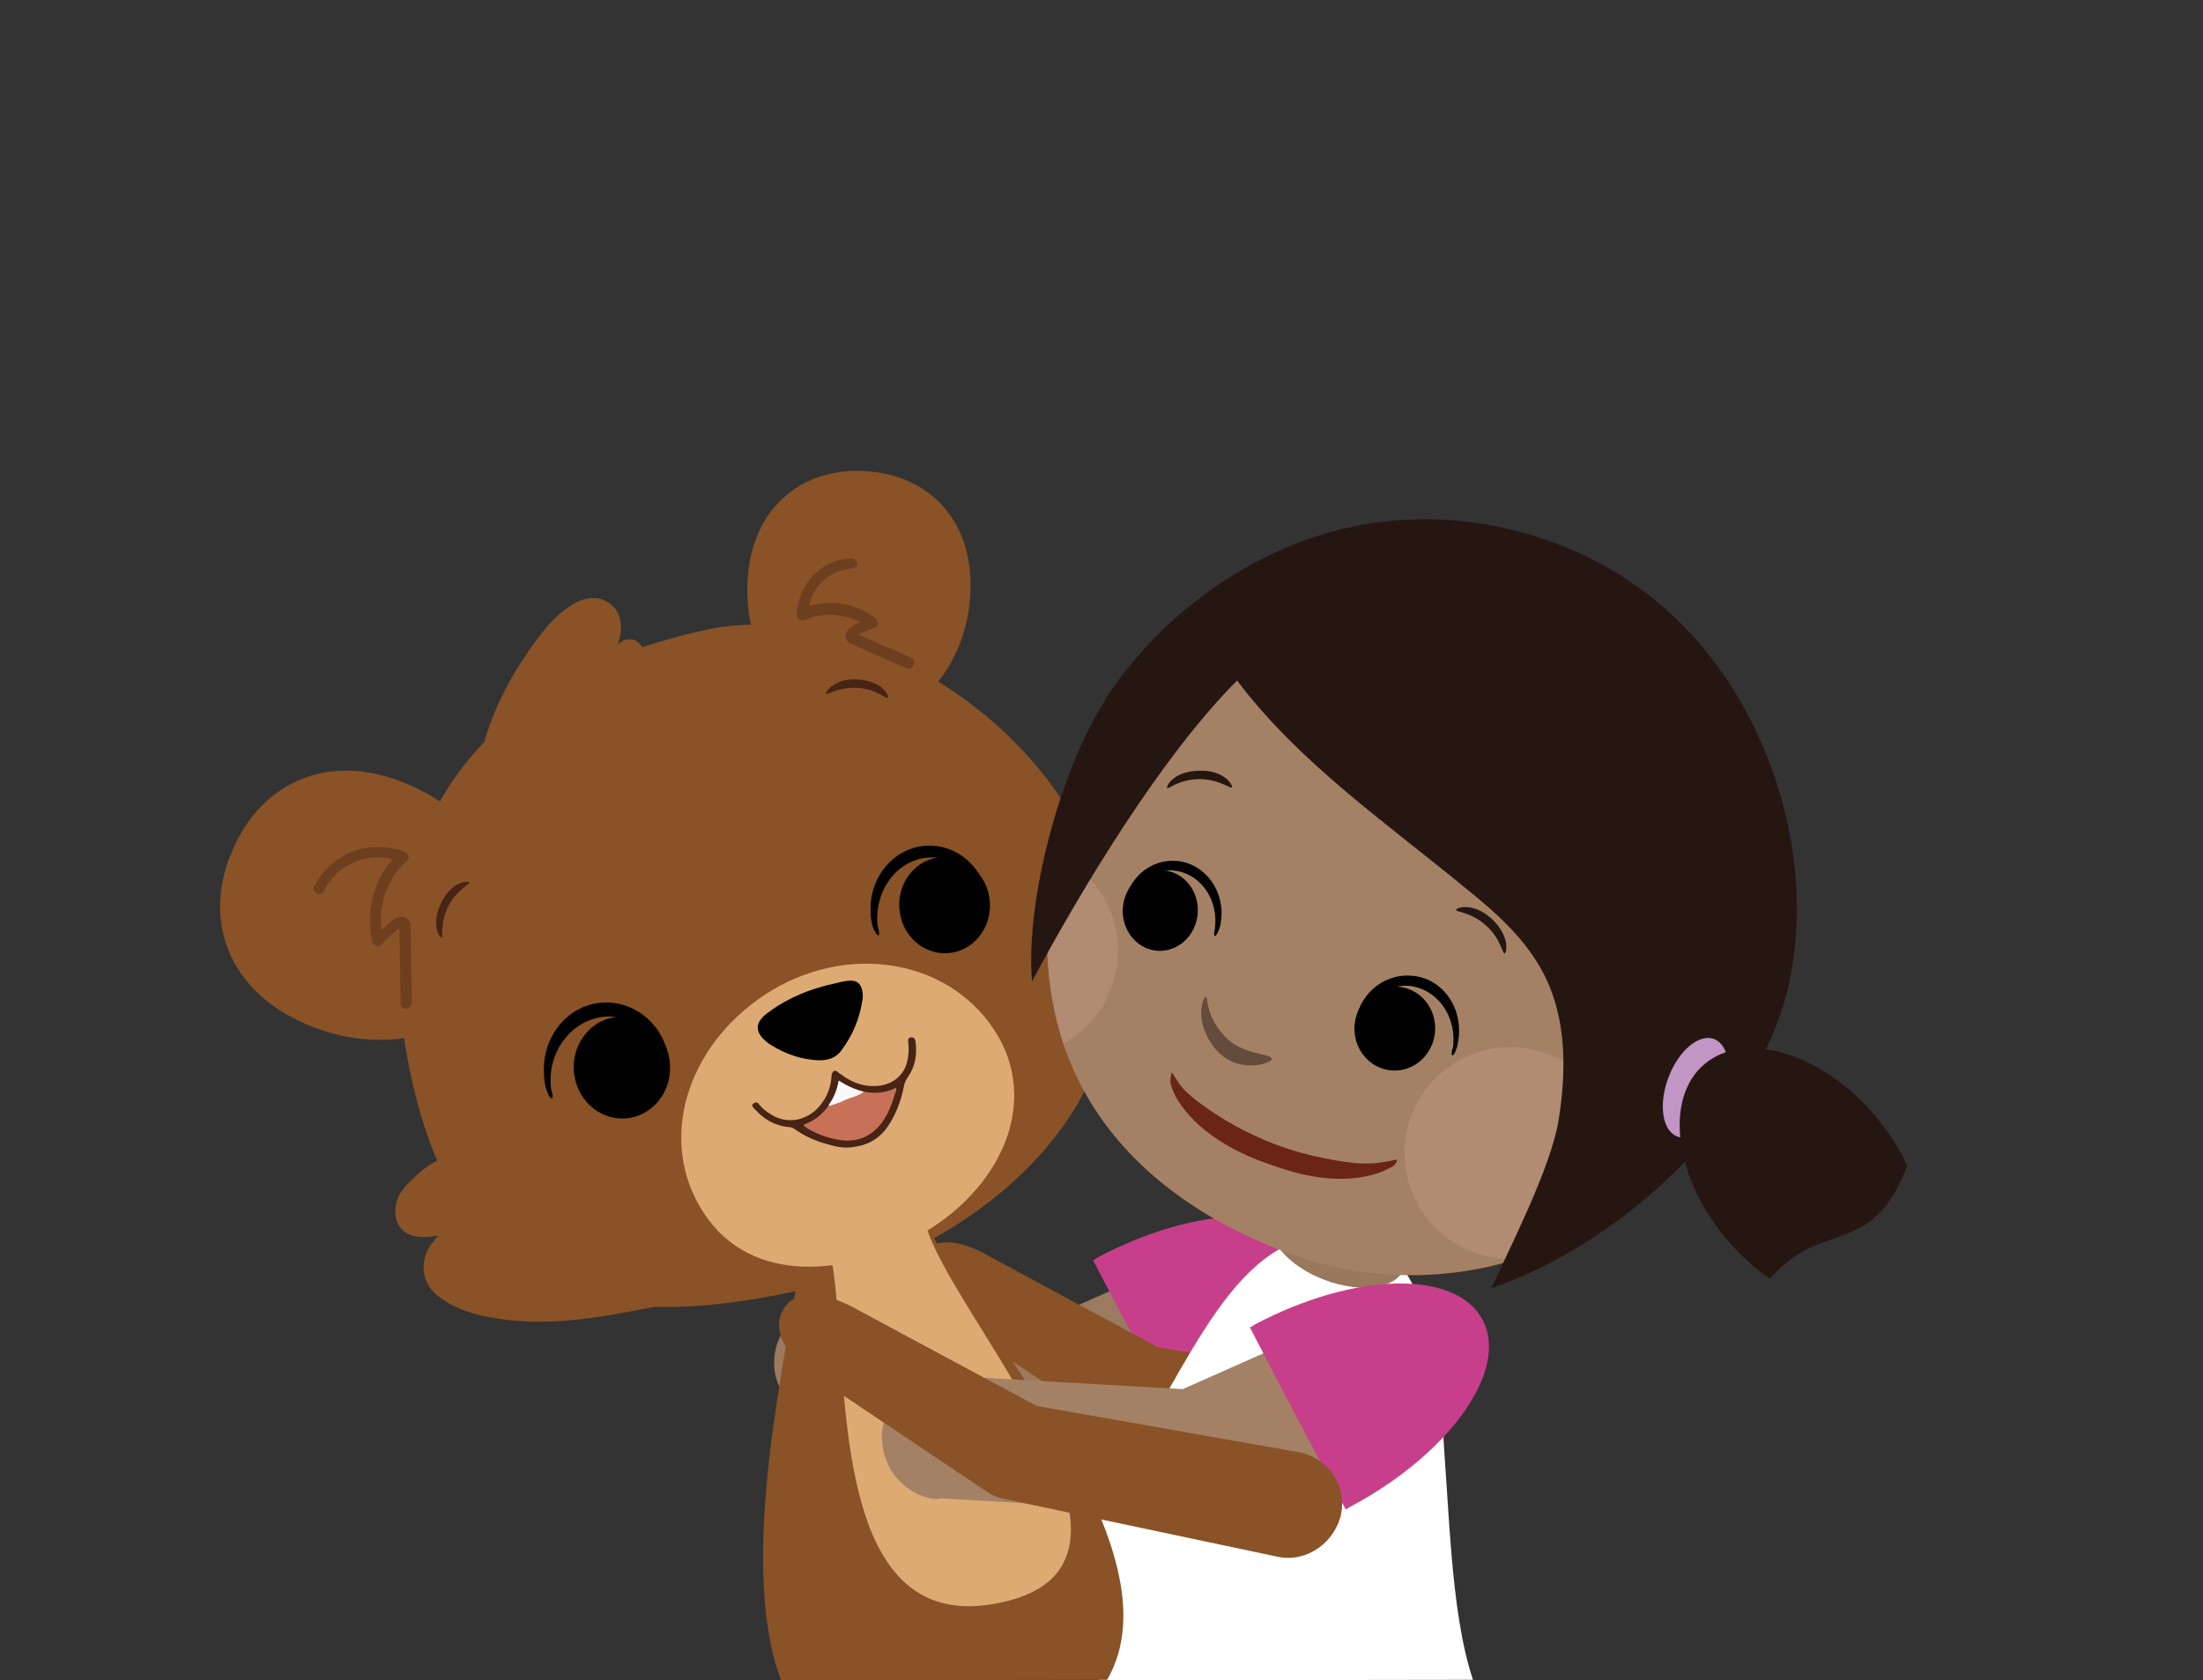 <svg xmlns="http://www.w3.org/2000/svg" viewBox="0 0 393.2 300"><rect x="0" y="0" width="393.2" height="300" fill="#333333" stroke="none"/><style>.st0{display:none}.st1{display:inline}.st3{fill:#dc3837}.st4{fill:#895227}.st5{fill:#ddaa73}.st6{fill:#010101}.st7{opacity:.4;enable-background:new}.st7,.st8{fill:#472414}.st9{fill:#c77258}.st10{fill:#faf9f9}.st13{fill:#754792}.st17{fill:#377a3b}.st21{fill:#c73f8a}.st24{fill:#a48165}.st25{opacity:.15;fill:#fac4bc;enable-background:new}.st26{fill:#261612}</style><g id="Layer_4" class="st0"><g class="st1"><path fill="#414383" d="M296.3 227L187 215.5l-34.9 3.2-34.1 70.8 17 9.3h105.6l40.9-19.1z"/><path class="st3" d="M296.3 227L187 215.5l105.3 25.6z"/><path class="st4" d="M144.7 290.5c3-.5 5.4-2.8 6.1-5.9.8-4.1-1-11.6-5-12.5-18-3.7-29-7-29.1-13.5-.1-7.4 11.7-20.8 34.6-26.1 4-.9 7.7-2.4 6.7-6.4-.9-4-5.4-5.1-9.5-4.1-29.4 6.9-48.5 20.6-48.2 37.1.1 5.2 2.1 12.9 11.7 19.8 7 5 17.1 9 30 11.6.9.2 1.8.2 2.7 0z"/><path class="st4" d="M198.4 298.8c13.8-23.9-21.8-61.5-14-88.2l-28 6.5c-8.4 18.7-18.7 56.9-13.4 81.7h55.4z"/><path class="st5" d="M159.2 215.5c-11.2 21.8-27.9 71.1 6.5 77.4 40 7.3 8.9-57.9 11-75.9"/><path class="st4" d="M202.7 287.8c-3 0-5.8-1.8-7-4.8-1.5-3.9-1-11.6 2.9-13.1 17.1-6.7 27.5-11.7 26.5-18.2-1.1-7.3-15-18.5-38.5-20-4.1-.3-8-1.1-7.7-5.2s4.5-5.9 8.6-5.7c30.1 1.9 51.2 12.2 53.8 28.5.8 5.2 0 13.1-8.2 21.4-6 6.1-15.3 11.7-27.6 16.5-1 .5-1.9.6-2.8.6z"/><path class="st3" d="M189 215.7c0 5.2-7.6 9.2-21.8 9.2-14.2 0-23.4-4.2-23.4-9.4s9.2-9.4 23.4-9.4 21.8 4.4 21.8 9.6z"/><path class="st4" d="M211.2 94c-11 13.5-10.9 31.8.1 40.8 11.1 9 28.9 5.3 39.9-8.2s8-28.2-3-37.2c-11.1-9-26.1-8.9-37 4.6zm-78.1-4.8c7.5 12.9 4.9 28.4-5.6 34.5-10.6 6.1-25.2.6-32.7-12.4-7.5-12.9-3-25 7.6-31.1 10.6-6 23.2-3.9 30.7 9z"/><path class="st4" d="M99.1 178.2c9.9 40.2 54.8 50.4 93.3 39.2s56.7-31.1 44.4-73.9c-10.5-36.4-38.4-64.3-92.2-49.7-27.7 7.5-54.5 47.6-45.5 84.4z"/><path class="st4" d="M234.9 163.9c3 0 5.5-.3 8.3.5 2.3.7 4.9 1.2 6.5 3.2 1.3 1.6 2 3.7 1.1 5.7-1 2.2-3.4 3.1-5.6 3.7 1.5.7 2.8 1.1 4 2.4 2.2 2.4 2.8 5.3 1.4 8.2-1.8 3.9-5 6.9-8.4 9.4-3.9 2.9-8.3 5.2-12.9 7-5.3 2.1-10.9 3.7-16.4 5.3m-104.7-44c-2.9-.3-5.4-.7-8.3-.1-2.4.5-4.9.8-6.7 2.7-1.4 1.5-2.3 3.6-1.5 5.6.9 2.3 3.1 3.3 5.3 4.1-1.5.6-2.9.9-4.2 2.1-2.4 2.2-3.2 5.1-2.1 8.1 1.5 4.1 4.4 7.3 7.7 10.1 3.7 3.2 7.9 5.8 12.3 8 5.2 2.6 10.6 4.6 15.9 6.6"/><path class="st5" d="M130.5 190.3c-1.8 17 13.4 29 32.2 29.4 16 .4 33.7-6.5 35.5-23.5s-12-31.1-30.6-33.1c-18.7-1.9-35.3 10.3-37.1 27.2z"/><path class="st6" d="M154.5 167.8c-.9.3-1.8.4-2.6.8-1.8.7-2.2 1.9-1.4 3.7.2.4.4.8.7 1.2 2.1 3 4.8 5.1 8.1 6.7 1.7.8 3.4.5 4.9-.3 3-1.7 5.4-4.2 7.1-7.2.1-.1.1-.2.2-.3 1.4-2.8 1.1-5-2.8-5.6-4.9-.8-9.6-.3-14.2 1z"/><path class="st7" d="M231.9 133.2c.1 0 .1 0 .2-.1.5-.3.7-.9.5-1.4l-6.7-13.2h.2c1.5.2 3 .6 4.4 1.2.4.1.8.1 1.1-.2.3-.3.4-.7.3-1-1.3-5.7-5.7-10.7-11.1-12.8 1.8-1.6 4.2-2.7 6.6-3 3-.4 6.1.4 8.5 2.2.5.3 1.1.2 1.5-.2.3-.5.2-1.1-.2-1.5-2.8-2.1-6.5-3-10-2.6s-6.8 2.2-9.1 4.8c-.2.3-.3.7-.2 1 .1.3.4.6.7.7 4.9 1.3 9 5.1 10.7 9.8-.9-.3-1.9-.5-2.9-.6-1.4-.2-2.5.4-2.8 1.4-.1.6.1 1.2.3 1.5l6.7 13.3c.3.6.8.8 1.3.7zm-119.4-13.9c.2-.1.4-.2.5-.4l7.4-9.3c.2-.2.5-.6.5-1.2 0-1-.8-1.7-2.1-1.8h-1.9c2.1-3.1 5.8-5.2 9.6-5.4.4 0 .7-.2.9-.5s.2-.7 0-1c-1.4-2.5-3.7-4.5-6.4-5.4s-5.7-.8-8.3.4c-.5.2-.8.9-.5 1.4.2.5.8.8 1.4.5 2.1-.9 4.6-1.1 6.8-.3 1.7.6 3.2 1.6 4.3 3-4.5.8-8.6 4-10.6 8.2-.2.4-.1.8.1 1.1s.6.5 1 .4c1.1-.2 2.3-.3 3.4-.2l-7.2 8.9c-.4.5-.3 1.1.2 1.5.2.1.6.2.9.1z"/><path class="st4" d="M194.3 94.1c-.3-.8-.9-1.4-1.5-2-3.8-3.8-8.2-7.1-13-9.7-4.2-2.3-8.9-4.9-13.9-5.2-2.3-.1-4.7.4-6.1 2.4-2.3 3.2-.6 6.6 2 9-1.1-.9-2.9-.4-3.8.8-.9 1.4-.6 3.2.1 4.6.6 1.1 1.5 2 2.5 2.8"/><path class="st8" d="M209.5 116.6c-.3.5 2.7.1 5.8 2.4 3.2 2.4 3.7 5.3 4 4.9.3-.5.6-3.5-3.2-6.3-3.4-2.5-6.3-1.4-6.6-1zm-80-.6c.3.5-2.7-.2-6 1.8-3.4 2.1-4.2 4.9-4.5 4.4s-.2-3.5 3.8-5.9c3.7-2.1 6.4-.8 6.7-.3zm48.3 66.3c-.4-.1-.8.1-.9.5-1 3.2-2.8 5.2-5.8 5.4-3.5.3-7.3-1.9-9.1-5.4-.2-.3-.5-.5-.8-.4-.3 0-.6.2-.8.5-1.4 3.7-4.9 6.3-8.5 6.3-3 0-5.4-1.7-6.7-4.8-.2-.4-.6-.6-1-.4s-.6.6-.4 1c1.6 3.7 4.5 5.7 8.1 5.7h.3c3.7-.2 7.2-2.6 9-6.1 2.2 3.3 5.9 5.4 9.6 5.2h.3c3.6-.3 5.9-2.7 7-6.5.3-.5.1-.9-.3-1z"/><path class="st6" d="M118.4 165.2c0-1.2 3.4 3.2 9.7 3.4 6.4.2 9.9-3.9 9.9-2.8 0 1.2-2.7 6.3-10.3 6-6.8-.2-9.3-5.4-9.3-6.6zm88.2.1c0-1.2-3.5 3.1-9.8 3.1-6.4 0-9.8-4.2-9.8-3s2.6 6.3 10.1 6.3c6.9 0 9.5-5.2 9.5-6.4z"/><path class="st3" d="M167.2 240.3l9-4.2-11.8-13.8z"/><path class="st3" d="M162.1 240.3l-9.2-3.9 11.5-14.1z"/></g></g><g id="Layer_5" class="st0"><g class="st1"><path class="st4" d="M156 300c4.1-17.5 8.4-28.1 13.4-35.8-4.2 11.8-7.5 23.6-7.5 31.7 0 1.5 0 2.8.1 4.1h61.1c.1-1.3.1-2.7.1-4.1 0-10.3-3.4-21.1-7.4-30.6 4.9 7.7 9.2 18.1 13.1 34.7h16.5c-4.4-19.9-10.1-38.8-36.5-61.6-1.1-.9-2.4-1.4-3.7-1.6-.7-2.5-1.4-5-2.2-7.8-1.7-6.2-23.5-7.9-24.3.7-.2 2.5-.7 5.1-1.2 7.8-1 .2-2 .7-2.8 1.4-26.1 22.6-31.4 41.4-35.8 61l17.1.1zm-11.2-175.2c12.1 14.6 12.2 34.4.3 44.2-11.9 9.9-31.4 6.1-43.4-8.5-12.1-14.6-9-30.5 2.9-40.4 11.9-9.8 28.2-9.9 40.2 4.7zm84.7-5.9c-8 14.1-5.1 30.9 6.5 37.4s27.4.4 35.4-13.7 3-27.1-8.6-33.7c-11.6-6.5-25.3-4.1-33.3 10z"/><path class="st4" d="M263.6 182.8c.7 38-34 53.7-69.5 53.7-41.3-.1-73.3-12.1-72.2-53 .9-34.8 32-65.1 69.6-65.1 29.6 0 71.5 29.6 72.1 64.4z"/><path class="st4" d="M126.3 180c-3.2 0-5.9-.2-9 .7-2.5.7-5.3 1.4-7 3.5-1.4 1.8-2.1 4.1-1.1 6.2 1.2 2.4 3.7 3.3 6.1 3.9-1.6.8-3.1 1.3-4.4 2.6-2.4 2.6-3 5.8-1.5 8.9 2 4.2 5.5 7.4 9.2 10.2 4.3 3.1 9.1 5.5 14.1 7.5 5.8 2.3 11.9 4 17.9 5.6m110.9-56.6c3.2-.3 5.9-.8 9-.2 2.6.5 5.4.8 7.3 2.8 1.6 1.6 2.5 3.9 1.7 6.1-.9 2.5-3.4 3.7-5.7 4.5 1.7.6 3.2 1 4.6 2.2 2.7 2.3 3.5 5.5 2.3 8.7-1.6 4.4-4.7 7.9-8.2 11-4 3.5-8.5 6.4-13.3 8.8-5.6 2.8-11.4 5.1-17.3 7.3"/><path class="st5" d="M232 198.6c2.5 21.8-15.4 37.2-37.9 37.9-19.1.5-40.5-8.3-43-30.2-2.5-21.8 13.7-40 36-42.6 22.3-2.5 42.4 13.1 44.9 34.9z"/><path class="st6" d="M196.6 166.5c1 .2 2 .2 2.9.5 2.1.6 2.7 1.7 2.1 3.8-.1.5-.3.9-.6 1.4-1.8 3.5-4.5 6.2-7.8 8.3-1.7 1.1-3.5 1-5.3.3-3.5-1.5-6.3-3.8-8.7-6.8-.1-.1-.1-.2-.2-.3-1.8-2.8-1.8-5.2 2.3-6.4 5.1-1.4 10.2-1.5 15.3-.8z"/><path class="st8" d="M188.7 204.5c-2.2-.4-4.1-1.3-5.9-2.6-2.9-2-5.5-4.5-7.4-7.5-.4-.6-.9-1.1-1.6-1.4-3.3-1.6-5.3-4.3-6.6-7.7-.2-.6-.5-1.3.3-1.6.7-.2 1.1.2 1.4.9.4 1.2 1 2.4 1.8 3.5 2.8 3.8 7.3 5.1 11.8 3.2 3.1-1.3 5.4-3.5 6.9-6.5.2-.3.2-.6.5-.9.5-.6 1.1-.6 1.6 0 .2.3.4.7.6 1 1.7 2.9 4.2 5.1 7.4 6.3 4.5 1.7 8.9.1 11.2-4.2.6-1.1 1.1-2.3 1.4-3.5.2-.7.6-1 1.2-.8.7.2.6.7.5 1.3-.9 3.3-2.4 6.2-5.3 8-.9.6-1.6 1.3-2.1 2.1-2.1 3.3-4.7 6-7.9 8.2-3 2.1-6.3 2.9-9.8 2.2z"/><path class="st9" d="M195.8 191.5c2.5 1.6 5.4 2.3 8.3 2.2.1.6-.3.9-.6 1.3-1.9 2.5-4 4.6-6.7 6.2-4 2.3-8 2.2-11.9-.1-2.8-1.7-5.2-3.9-7.2-6.5-.1-.1-.1-.3-.2-.6 3.1.1 5.9-.7 8.4-2.4 3.3-.2 6.6-.5 9.9-.1z"/><path class="st10" d="M195.8 191.5c-1.8.5-3.7.1-5.5.3-1.1.1-2.2.1-3.4.1-.4 0-.8.1-1.1-.3 2-1.3 3.6-3 5-5.2 1.4 2.2 3.1 3.7 5 5.1z"/><path class="st7" d="M122.7 167.6c-.1 0-.1 0-.2-.1-.6-.3-.8-1-.5-1.5l7.1-14.4h-.2c-1.6.3-3.2.7-4.7 1.3-.4.2-.8.1-1.2-.2-.3-.3-.5-.7-.4-1.1 1.4-6.2 6.1-11.6 12-14-2-1.7-4.5-2.9-7.2-3.2-3.2-.4-6.6.5-9.2 2.5-.5.4-1.2.3-1.6-.2-.4-.5-.3-1.2.2-1.6 3.1-2.3 7-3.3 10.8-2.9 3.8.4 7.4 2.3 9.9 5.2.3.3.3.7.2 1.1s-.4.7-.8.8c-5.3 1.4-9.7 5.6-11.6 10.8 1-.3 2-.5 3.1-.7 1.5-.2 2.8.4 3 1.5.1.7-.1 1.3-.3 1.6l-7.2 14.5c-.2.5-.7.7-1.2.6zm129.5-16.3c-.2-.1-.4-.2-.6-.4l-8.1-10c-.2-.2-.6-.7-.6-1.3 0-1.1.9-1.9 2.3-2 .7 0 1.4-.1 2.1 0-2.4-3.4-6.3-5.6-10.4-5.8-.4 0-.8-.2-.9-.6-.2-.3-.2-.8 0-1.1 1.5-2.7 4-4.9 6.9-5.9s6.2-.9 9.1.3c.6.3.8.9.6 1.5-.3.6-.9.8-1.5.6-2.3-1-5-1.1-7.4-.3-1.8.6-3.5 1.8-4.7 3.3 4.9.9 9.4 4.2 11.6 8.8.2.4.1.8-.1 1.2-.3.3-.7.5-1.1.4-1.2-.2-2.5-.3-3.7-.2l7.9 9.6c.4.5.3 1.2-.2 1.6-.5.4-.9.4-1.2.3z"/><path class="st4" d="M169.7 138.7c-.2-.9 0-1.8.3-2.7 1.5-5.7 3.8-11.1 6.8-16.2 2.7-4.5 5.7-9.5 10.1-12.5 2.1-1.4 4.7-2.2 7.1-1.1 3.9 1.8 4.2 5.8 3 9.5.6-1.4 2.6-2 4-1.3 1.6.8 2.4 2.7 2.4 4.4 0 1.4-.4 2.7-.8 4"/><path class="st8" d="M150.3 141.8c.4.5-2.9.1-6.3 2.7-3.5 2.6-3.9 5.8-4.3 5.3-.4-.5-.7-3.8 3.4-6.8 3.7-2.8 6.8-1.7 7.2-1.2zm74.7-4.7c-.3.5 2.9-.2 6.6 1.9 3.8 2.2 4.6 5.3 4.9 4.8s.2-3.8-4.2-6.4c-4-2.3-7-.8-7.3-.3z"/><path class="st6" d="M160.6 173c.1 1.2-3.8-2.8-10.1-2.4-6.5.5-9.5 5-9.6 3.8s2.1-6.5 9.6-7.1c7-.5 10 4.5 10.1 5.7z"/><path class="st6" d="M161 171.2c-.9-3.2-3.3-5.4-6.6-5.9 4-.3 6.3 1.9 6.6 5.9zm56.7-.9c-.1 1.2 3.8-2.8 10.1-2.4 6.5.5 9.5 5 9.6 3.8s-2.1-6.5-9.6-7.1c-7-.5-10.1 4.5-10.1 5.7z"/><path class="st6" d="M217.2 168.6c.9-3.2 3.3-5.4 6.6-5.9-3.9-.3-6.3 1.9-6.6 5.9z"/><path class="st5" d="M212.8 272.3c-.2-9.7-4.5-18.1-7.8-26.5-3-7.7-2.1-11-4-17.6-1.6-5.8-20.3-7.1-20.4 2-.1 5.2-.5 10.6-2.3 16.7-2.8 9.5-6.8 19.5-6.7 26.2.5 18.8 9.7 25.8 22.9 25.4 13.3-.2 18.7-7.4 18.3-26.2z"/><path d="M53.2 112.3l1.9 4 4.5.7-3.2 3.1.7 4.4-3.9-2.1-4 2.1.8-4.4-3.2-3.1 4.4-.7zm87.7-23.8l2 4 4.4.6-3.2 3.1.8 4.5-4-2.1-3.9 2.1.7-4.5-3.2-3.1 4.4-.6zM95.6 34l2 4 4.5.7-3.3 3.1.8 4.4-4-2.1-3.9 2.1.7-4.4-3.2-3.1 4.5-.7zm182.7 0l2 4 4.4.7-3.2 3.1.7 4.4-3.9-2.1-4 2.1.8-4.4-3.2-3.1 4.4-.7zm-89.4 23.1l2 4 4.4.6-3.2 3.1.8 4.5-4-2.1-3.9 2.1.7-4.5-3.2-3.1 4.4-.6zM320 118.4l1.9 4 4.5.7-3.2 3.1.7 4.4-3.9-2.1-4 2.1.8-4.4-3.2-3.1 4.4-.7zm-97-29.9l1.9 4 4.5.6-3.2 3.1.7 4.5-3.9-2.1-4 2.1.8-4.5-3.2-3.1 4.4-.6z" fill="#fdf5a0"/><circle cx="145.7" cy="46.5" r="20.8" fill="#b38cc0"/><path class="st13" d="M156.2 37.6h-20.3c-1.1 0-2 .9-2 2v8.9l-.7.3v3.6l.7.4v.8c0 1.1.9 2 2 2h20.3c1.1 0 2-.9 2-2v-14c-.1-1.1-.9-2-2-2zm.8 15.9c0 .5-.4.8-.8.8h-20.3c-.5 0-.8-.4-.8-.8V39.6c0-.5.4-.8.8-.8h20.3c.5 0 .8.4.8.8v13.9z"/><circle class="st13" cx="154.1" cy="43.2" r="1.6"/><circle class="st13" cx="154.1" cy="49.9" r="1.6"/><path class="st13" d="M150.1 40.1H138c-.9 0-1.5.7-1.5 1.5v9.9c0 .9.7 1.5 1.5 1.5h12.1c.9 0 1.5-.7 1.5-1.5v-9.9c0-.8-.7-1.5-1.5-1.5zm.4 11.4c0 .2-.2.4-.4.4H138c-.2 0-.4-.2-.4-.4v-9.9c0-.2.2-.4.4-.4h12.1c.2 0 .4.2.4.4v9.9z"/><circle cx="83.7" cy="89.4" r="20.8" fill="#f8a566"/><path d="M80.6 95.2l.1 3.3H82l.9 2.3h.5v4.5h1.1v-4.5h.5l.8-2.3h.9v-3.3H88V69c-.4-.1-.9-.2-1.3-.2V94h-6.2V68.8c-.4.1-.9.2-1.3.2v26.2h1.4zm3.5 4.4h-.4l-.4-1h1.2l-.4 1zm1.3-4.3l.1 2h-3.6l-.1-2h3.6z" fill="#975323"/><circle cx="232.5" cy="46.5" r="20.8" fill="#74c053"/><path class="st17" d="M241.7 43.5l-.2-1.6c-.5-3.4-.9-4.9-1.2-5.6 0-.2-.1-.2-.1-.2l-.1-.2-.2-.1c-.1 0-.1-.1-.2-.1-.5-.2-2.3-.9-4.9-1.2l-.5-.1-.1.1-.2.3c-.1.1-.2.2-.5.4h-.1s-.1 0-.1.1c-.1 0-.1 0-.2.1-.1 0-.2.1-.2.1-.1 0-.2 0-.3.1h-1.2c-.1 0-.2 0-.2-.1h-.2c-.4-.2-.6-.3-.7-.5l-.2-.4h-.5c-2.7.3-4.5 1.1-4.9 1.3h-.1l-.2.2-.1.3c-.1.2-.9 3.1-1.3 6.6l-.1.7c-.5 4.1-.5 9 1.6 11.7 1.7 2.2 4.3 3.4 7.7 3.4h.1c3.4 0 6.1-1.2 7.7-3.4 2.3-2.9 2.2-7.8 1.7-11.9zm-16.8-2.9c0-.1 0-.2.1-.3 0-.1 0-.2.1-.3v-.2c.1-.5.2-.9.2-1.3 0-.2.1-.2.1-.4s.1-.2.1-.3c.1-.3.2-.6.2-.8.5-.2 2-.7 4-1 .5.5 1.6.9 2.7.9 1.2 0 2.2-.4 2.7-.9 2 .2 3.4.8 4.1 1 .2.5.5 2 .9 3.7-2.3-1.6-4.9-2.3-7.6-2.3-2.8-.1-5.4.8-7.6 2.2 0 .1 0 0 0 0zm14.4 13.8c-1.4 2-3.7 2.9-6.7 2.9-3.1 0-5.3-.9-6.8-2.8-2-2.6-1.8-7.9-1.2-12 2.3-1.9 5-2.8 7.8-2.9 2.8 0 5.6.9 7.9 2.7.7 4.2.9 9.5-1 12.1z"/><path class="st17" d="M237.4 42.3l-9.9.1c-.6 0-1.2.5-1.2 1.3l.1 7.8c0 .3.2.6.4.9.2.2.5.3.9.3l9.9-.1c.6 0 1.2-.5 1.2-1.2l-.1-7.8c-.1-.7-.7-1.3-1.3-1.3zm-9.8 9l-.1-7.7 9.8-.1.1 7.7-9.8.1z"/><circle cx="299" cy="89.4" r="20.8" fill="#6696cf"/><path d="M308.5 79.3c-.2-.1-.4-.2-.7-.1l-8.8 2.5-8.8-2.5c-.2-.1-.5 0-.7.1s-.3.4-.3.6v17.7c0 .3.2.6.5.7l9 2.5h.4l9-2.5c.3-.1.5-.4.5-.7V79.9c.2-.2 0-.4-.1-.6zm-17.7 1.6l7.5 2.1v16.1l-7.5-2.1V80.9zm16.5 16.2l-7.5 2.1V83.1l7.5-2.1v16.1z" fill="#25578f"/></g></g><g id="Layer_6"><path d="M145.9 253c-4.7-1-8.1-5.4-7.7-10.4.3-5.6 5.1-9.8 10.6-9.4l38 2.3 33.7-14.9c5.1-2.3 11 .1 13.3 5.1 2.3 5.1-.1 11-5.1 13.3l-35.9 15.9c-1.5.7-3 .9-4.6.8l-40.4-2.4c-.9-.1-1.4-.1-1.9-.3z" fill="#9b7a5f"/><path class="st21" d="M195.1 225c.2-.1.7-.4.8-.5 17.7-9.4 35.9-9.9 40.7-.9 4.8 8.9-5.7 23.8-23.4 33.3-.4.2-.7.4-1 .6-5.7-11-11.5-21.7-17.1-32.5z"/><path class="st4" d="M249.7 265.9c-.8.1-1.8 0-2.6-.2l-45.7-9.6c-.9-.2-1.9-.6-2.7-1l-28-18.8c-4.2-2.5-8.8-7.7-6.4-12 2.5-4.2 8.3-2.4 12.5.1l29.8 16.1 44.1 7.7c4.8 1 7.9 5.7 6.9 10.6-.8 4-4.1 6.7-7.9 7.1z"/><path d="M262.9 299.9c-8.3-25 0-74.2-20.1-78.7-20.1-4.6-28.1 17.3-42 40.5-10 16.7-9.9 29.3-4.7 38.3l66.8-.1z" fill="#fff"/><ellipse transform="rotate(-69.367 238.783 222.147)" cx="238.8" cy="222.2" rx="6.8" ry="12.5" fill="#99785c"/><path class="st4" d="M197.6 299.9c13.5-23.2-24-63.1-32.2-81.6l-22.6 6.9c-2.2 16.1-11.4 53.4-3.4 74.8l58.2-.1zM73 140.1c14.4 6.2 21.9 20.9 16.8 32.7-5.1 11.8-20.9 16.3-35.3 10-14.4-6.3-18.2-19.2-13-31 5-11.9 17.1-18 31.5-11.7zm60.4-36.1c-.6 13.5 7.8 24.8 18.8 25.2 11 .5 20.4-10 21-23.4.6-13.5-8-21.2-19-21.7-10.9-.6-20.2 6.4-20.8 19.9z"/><path class="st4" d="M197.5 161c8.8 36.2-23 63.1-58.3 70.1s-58.3-1.3-66.2-40.7c-6.7-33.5 4-67.3 53.2-78 25.1-5.5 63.3 15.4 71.3 48.6z"/><path class="st4" d="M81 205.7c-2.4 1.2-4.5 2.1-6.4 3.9-1.6 1.5-3.4 3-3.9 5.3-.4 1.8 0 3.9 1.5 5 1.8 1.3 4 1 6 .7-.9 1.1-1.8 2.1-2.3 3.6-.8 2.8 0 5.4 2.3 7.2 3.1 2.4 6.9 3.5 10.6 4 4.3.7 8.8.7 13.2.3 5.2-.5 10.3-1.5 15.3-2.5m73-86.6c2.3-1.4 4-2.8 6.6-3.6 2.1-.6 4.3-1.4 6.5-.7 1.8.6 3.3 1.9 3.6 3.9.3 2.2-1.1 4-2.5 5.5 1.5-.2 2.7-.5 4.2-.1 2.8.8 4.6 2.7 5 5.6.5 3.9-.6 7.6-2 11.2-1.6 4.1-4 7.9-6.5 11.5-3.1 4.1-6.6 8-10.1 11.9"/><path class="st5" d="M177.4 183.8c8.5 12.8 1.3 28.7-13.6 36.9-12.6 7-29.6 8.8-38.1-4s-3.3-29.8 10.8-39.1 32.4-6.7 40.9 6.2z"/><path class="st6" d="M165.8 153.1c-5.5.3-9.6 5.6-9.2 11.7 0 .4.1.8.2 1.1.1.3.1.7.1.9 0 .1-.1.2-.1.2h-.1c-.3-.2-.4-.6-.6-.8-.2-.4-.3-.7-.4-1-.2-.8-.3-1.5-.3-2.2-.4-6.2 4-11.6 9.8-12 5.7-.4 10.8 4.1 11.2 10.4.1 1-.2.9-.3.6-.7-4.2-4.8-9.3-10.3-8.9z"/><ellipse transform="rotate(-3.438 168.473 161.682)" class="st6" cx="168.6" cy="161.6" rx="8.1" ry="8.6"/><path class="st6" d="M148.9 175.6c.8-.2 1.6-.4 2.4-.5 1.8-.2 2.5.6 2.7 2.4 0 .4 0 .8-.1 1.2-.5 3.2-1.7 6.1-3.7 8.8-1 1.4-2.4 1.8-4 1.8-3.1-.1-6-1.1-8.7-2.8-.1-.1-.2-.1-.3-.2-2.3-1.7-2.9-3.6 0-5.6 3.5-2.6 7.5-4.2 11.7-5.1zm-40.8 5.9c-5.8.4-10.3 5.9-9.8 12.3 0 .4.1.8.2 1.2.1.3.2.7.1.9 0 .1-.1.2-.1.2h-.1c-.3-.2-.5-.6-.6-.9-.2-.4-.3-.8-.4-1.1-.2-.8-.3-1.6-.3-2.4-.4-6.6 4.2-12.3 10.4-12.7 6.1-.4 11.5 4.4 12 11 .1 1-.3 1-.3.6-1-4.1-5.3-9.5-11.1-9.1z"/><ellipse transform="rotate(-3.438 110.87 190.63)" class="st6" cx="111" cy="190.6" rx="8.6" ry="9.1"/><path class="st8" d="M152.8 204.7c-1.4.3-2.9.2-4.3-.2-2.4-.6-4.5-1.4-6.5-2.8-.4-.3-.8-.5-1.3-.5-2.4-.2-4.4-1.4-6-3.2-.3-.3-.7-.7-.2-1 .4-.3.8-.2 1 .2.6.7 1.2 1.2 2 1.7 2.6 1.7 5.8 1.4 8.2-.8 1.6-1.6 2.5-3.5 2.7-5.7 0-.2 0-.5.1-.7.1-.5.6-.7.9-.4.2.1.4.4.7.5 1.8 1.4 3.9 2.2 6.1 2.1 3.3-.1 5.6-2.2 5.9-5.4.1-.8.1-1.7 0-2.5-.1-.5.1-.8.6-.8s.6.3.7.7c.3 2.3 0 4.4-1.3 6.3-.4.6-.7 1.1-.8 1.9-.5 2.5-1.4 4.9-2.9 7.1-1.3 1.9-3.2 3.1-5.6 3.5z"/><path class="st9" d="M154.2 194.9c2 .4 4 .2 5.7-.7.2.4 0 .7-.1.9-.6 2-1.3 3.9-2.6 5.6-2 2.4-4.4 3.3-7.5 2.8-2.2-.4-4.1-1.1-6-2.3-.1-.1-.1-.2-.3-.4 2-.7 3.5-1.9 4.6-3.6 1.9-.7 3.9-1.8 6.2-2.3z"/><path class="st10" d="M154.2 194.9c-1 .8-2.3 1-3.4 1.5-.7.4-1.4.6-2.1.8-.3.1-.5.3-.8.1.9-1.3 1.5-2.7 1.8-4.4 1.5 1 2.9 1.6 4.5 2z"/><path class="st7" d="M72.6 180.1h-.2c-.6 0-.9-.4-.9-.9l-.2-13.4c-.1 0-.1.1-.2.1-1.1.8-2.1 1.7-3 2.7-.2.3-.6.4-.9.3-.4-.1-.7-.4-.7-.7-1.3-5.1.1-10.9 3.6-14.8-2.2-.6-4.4-.4-6.5.4-2.5.9-4.6 2.8-5.8 5.3-.3.5-.8.7-1.3.4-.5-.3-.7-.8-.4-1.3 1.4-2.8 4-5.1 6.9-6.2 2.9-1.1 6.3-1 9.3.1.3.1.6.4.6.8.1.3-.1.7-.3.8-3.4 3-5.1 7.8-4.5 12.3.7-.6 1.3-1.1 2-1.7 1-.8 2.2-.8 2.8 0 .4.5.4 1 .4 1.3l.2 13.5c-.1.5-.5.9-.9 1zm89.8-60.7c-.2 0-.4 0-.6-.1L152 115c-.3-.1-.7-.3-.9-.8-.4-.8 0-1.7.9-2.3.5-.3 1-.6 1.5-.8-3-1.6-6.8-1.8-9.9-.4-.3.1-.7.1-.9-.1-.3-.2-.5-.5-.5-.8.1-2.5 1.1-5.1 2.9-7 1.8-1.9 4.2-3 6.9-3.1.6 0 .9.4 1 .8 0 .6-.4.9-.8 1-2.1.1-4.1 1-5.6 2.5-1.1 1.1-1.9 2.6-2.2 4.2 4-1.2 8.6-.4 11.9 2.2.3.2.4.6.4.9-.1.4-.3.7-.7.8-.9.3-1.9.8-2.8 1.2l9.4 4.1c.5.2.7.8.5 1.2-.2.5-.5.8-.7.8z"/><path class="st4" d="M86.5 133.2c-.1-.8.1-1.5.4-2.3 1.5-4.6 3.7-9 6.4-13.1 2.4-3.6 5.1-7.6 8.9-9.9 1.8-1.1 4-1.6 5.9-.6 3.1 1.6 3.2 5 2.1 8 .6-1.1 2.2-1.5 3.3-.9 1.3.8 1.9 2.4 1.8 3.8-.1 1.1-.4 2.2-.8 3.2"/><path class="st8" d="M83.7 157.5c.5.2-2.1 1.2-3.7 4.3-1.6 3.3-.8 5.7-1.2 5.6-.5-.2-1.9-2.5 0-6.3 1.7-3.5 4.4-3.9 4.9-3.6zm63.7-33.7c0 .5 2.1-1.2 5.6-1 3.6.2 5.4 2.3 5.5 1.7.1-.6-1.2-2.9-5.5-3.2-3.9-.2-5.5 2-5.6 2.5z"/><path class="st5" d="M148 222.8c4.2 17.2-1.9 68.8 29.1 63.6 36.1-6-8.4-52.3-12-68.3"/><path class="st24" d="M313.7 184.2c-13 34.3-50.6 52-84.1 39.4-33.5-12.6-52.8-40.5-37.3-85.1 12.1-34.6 50.6-52 84.1-39.4s50.3 50.8 37.3 85.1z"/><path class="st25" d="M188.5 152.5c-2.5 12.9-1.9 24.1 1.3 33.8 3.8-2.1 6.9-5.5 8.5-9.9 3.6-9.4-.8-19.7-9.8-23.9z"/><circle transform="rotate(-69.367 269.558 205.894)" class="st25" cx="269.6" cy="205.9" r="18.9"/><path class="st26" d="M277.4 96.9c-9.9-3.7-20.6-5-31.1-3.7-19.2 2.4-37.3 14.4-48.2 30.4-.4.5-.7.9-.9 1.5-7.9 12.3-14.2 35.5-13 50.1 9-16.8 23.2-40.3 36.6-53.7 11.1 14.7 26.5 25.3 40.7 37 5.5 4.4 10.9 9.2 14.1 15.5 4 7.8 4 17.1 2.6 25.9-1.4 8.7-8.8 22.9-12 30.1 23.8-8.2 48.1-31.3 53.1-54.4 5.1-23.1-3.9-50.6-21.5-66.4-6-5.4-13-9.6-20.4-12.3z"/><ellipse transform="rotate(-69.367 302.679 194.237)" cx="302.7" cy="194.2" rx="9.3" ry="5.2" fill="#c195c4"/><path class="st26" d="M322.2 223.2c3.8-2 8.5-2.7 11.9-5.4 3-2.4 4.9-5.9 6.3-9.7-1.4-3.1-3.4-6.1-5.8-9-9.5-11.2-23.2-15.2-30.4-9.1-7.2 6.1-5.4 20.2 4.1 31.4 2.4 2.7 4.9 5.1 7.6 6.9 1.6-1.9 3.6-3.6 6.3-5.1z"/><path class="st6" d="M251.4 176c4.8.4 8.4 5 8 10.4 0 .4-.1.7-.2 1-.1.3-.1.6-.1.8 0 .1 0 .2.1.2h.1c.3-.2.4-.5.5-.8.1-.3.3-.7.3-.9.2-.7.2-1.3.3-1.9.4-5.6-3.4-10.3-8.5-10.6-5.1-.4-9.6 3.5-10.1 9-.1.8.2.8.3.5.8-3.6 4.5-8 9.3-7.7z"/><ellipse transform="rotate(-85.698 248.993 183.64) scale(1)" class="st6" cx="249" cy="183.6" rx="7.5" ry="7.2"/><path class="st6" d="M209.4 155.4c4.5.4 7.9 4.7 7.5 9.8 0 .3-.1.7-.1.9-.1.2-.1.6-.1.8 0 .1 0 .1.1.2h.1c.2-.1.4-.5.5-.7.1-.3.2-.6.3-.8.2-.6.2-1.2.3-1.8.4-5.2-3.2-9.7-8-10.1-4.8-.4-9 3.3-9.4 8.5-.1.8.2.8.3.5.5-3.5 4-7.6 8.5-7.3z"/><ellipse transform="rotate(-85.698 207.13 162.534) scale(1)" class="st6" cx="207.1" cy="162.5" rx="7.2" ry="6.7"/><path class="st26" d="M219.9 140.5c0 .6-2.1-1.4-5.8-1.4-3.9 0-5.8 2.1-5.8 1.5 0-.6 1.5-3 5.9-3 4.1-.1 5.7 2.3 5.7 2.9zm40 21.9c-.4.4 2.5.3 5.3 2.8s3 5.4 3.4 5c.4-.4.8-3.2-2.4-6.2-3.1-2.8-6-2.1-6.3-1.6z"/><path d="M215.1 178c.7-.5-.3 2.9 3.4 6.9 3.3 3.6 8 3 8.5 4.1.3.8-6.3 3.1-10.3-2-3.5-4.6-2.1-8.5-1.6-9z" opacity=".5" fill="#261612"/><path d="M237.5 207c-3.4-.6-6.7-1.5-9.9-2.7-5-1.9-9.7-4.5-13.9-7.7-.7-.5-1.2-1-1.9-1.6-.7-.7-1.2-1.3-1.7-2.1-.3-.4-.5-.8-.7-1.1-.1-.1-.2-.4-.3-.2-.1.1-.1.3-.1.4 0 .2-.1.4-.1.6 0 .4 0 .8.1 1.1.2.8.6 1.5.9 2.2 1.8 3.1 4.5 5.6 7.4 7.5 2.7 1.8 5.7 3.2 8.8 4.3s6.2 2.1 9.5 2.5c3.6.5 7.2.3 10.5-.8.8-.3 1.6-.7 2.4-1.1.3-.2.7-.6.8-.9.2-.6-.3-.3-.6-.3-.3.1-.6.2-.8.2-.5.1-.8.1-1.3.2-2.7.5-6 .1-9.1-.5z" fill="#6a2515"/><path class="st24" d="M166 267.5c-5.2-1.2-8.8-5.9-8.6-11.5.4-6.1 5.6-10.7 11.7-10.4l42 2.4 37.2-16.5c5.6-2.4 12.1.1 14.6 5.6 2.4 5.6-.1 12.1-5.6 14.6l-39.6 17.5c-1.6.8-3.4 1-5.2.9l-44.6-2.6c-.7.2-1.2.1-1.9 0z"/><path class="st21" d="M223.1 237c.2-.1.7-.4.8-.5 17.7-9.4 35.9-9.9 40.7-.9 4.8 8.9-5.7 23.8-23.4 33.3-.4.2-.7.4-1 .6-5.8-10.8-11.5-21.6-17.1-32.5z"/><path class="st4" d="M230.7 278.1c-.9.1-1.9 0-2.8-.2l-48.7-10.3c-1-.2-2-.6-2.8-1.1l-29.8-20c-4.5-2.6-9.5-8.2-6.8-12.7 2.6-4.5 8.8-2.5 13.4.1L185 251l47 8.3c5.2 1.1 8.5 6.1 7.3 11.3-1.1 4.2-4.6 7.1-8.6 7.5z"/></g></svg>